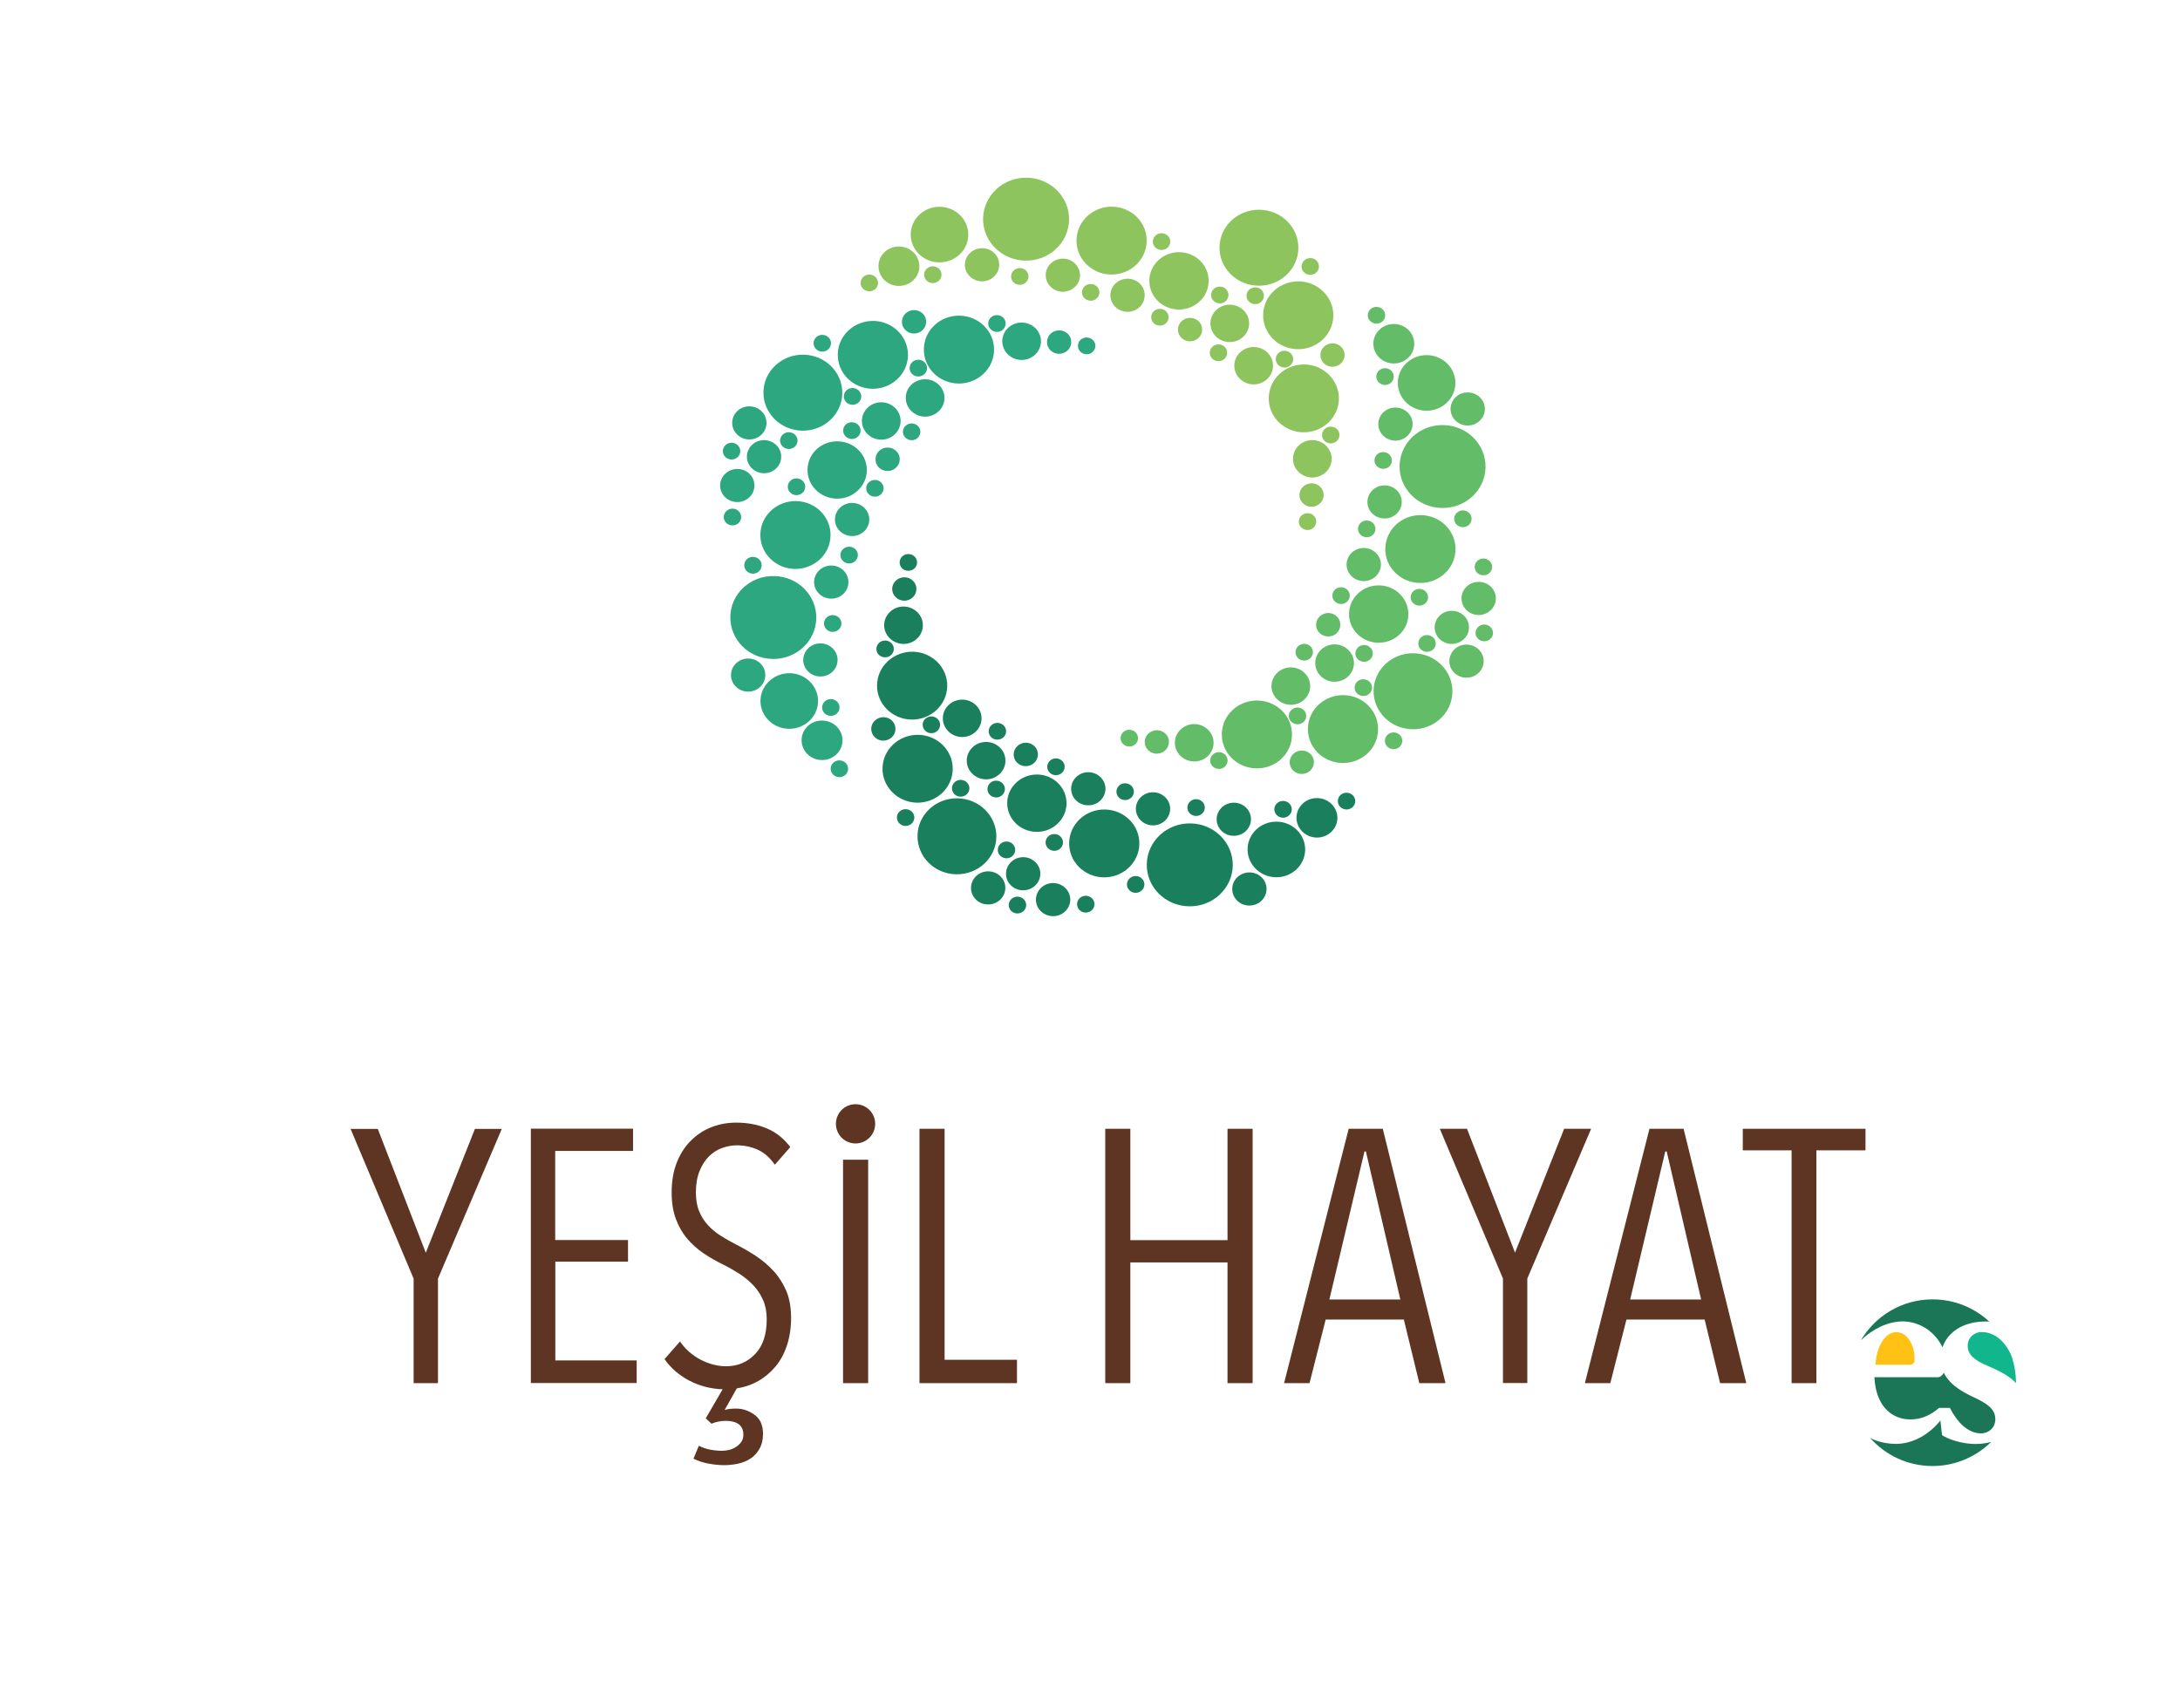 <svg xmlns="http://www.w3.org/2000/svg" xmlns:xlink="http://www.w3.org/1999/xlink" id="Layer_1" x="0px" y="0px" viewBox="0 0 198.8 155.74" style="enable-background:new 0 0 198.8 155.74;" xml:space="preserve"><style type="text/css">	.st0{stroke:#000000;stroke-miterlimit:10;}	.st1{fill:#BE1E2D;}	.st2{fill:#DB8F2A;}	.st3{fill:#D18B2C;}	.st4{fill:#F2DC70;}	.st5{fill:#F2C645;}	.st6{fill:#ECBB48;}	.st7{fill:#F0CF51;}	.st8{fill:#DDA339;}	.st9{fill:#EFC751;}	.st10{fill:#B7712B;}	.st11{fill:#F3CD56;}	.st12{fill:#9F5925;}	.st13{fill:#DE9B2F;}	.st14{fill:#E6B240;}	.st15{fill:#B6732B;}	.st16{fill:#F0CF60;}	.st17{fill:#EFD05E;}	.st18{fill:#DB952E;}	.st19{fill:#EECB56;}	.st20{fill:#DFA53B;}	.st21{fill:#C4812C;}	.st22{fill:#F0DC69;}	.st23{fill:#E3B047;}	.st24{fill:#A76128;}	.st25{fill:#F2E77B;}	.st26{fill:#F0D666;}	.st27{fill:#CA8B34;}	.st28{fill:#AC6A2A;}	.st29{fill:#E6A633;}	.st30{fill:#A66428;}	.st31{fill:#F5DF6F;}	.st32{fill:#E9BD4D;}	.st33{fill:#AB692B;}	.st34{fill:#EEC14A;}	.st35{fill:#BA7C31;}	.st36{fill:#E0A943;}	.st37{fill:#DDA74A;}	.st38{fill:#B97831;}	.st39{fill:#ECBC42;}	.st40{fill:#E7BC4B;}	.st41{fill:#D19335;}	.st42{fill:#BE8033;}	.st43{fill:#D39837;}	.st44{fill:#D69A38;}	.st45{fill:#EDC44C;}	.st46{fill:#DC9C32;}	.st47{fill:#E0A841;}	.st48{fill:#C98F3D;}	.st49{fill:#D2963A;}	.st50{fill:#F2D55C;}	.st51{fill:#E0AF50;}	.st52{fill:#DDA23B;}	.st53{fill:#F0D368;}	.st54{fill:#BD7B2E;}	.st55{fill:#EFCB5C;}	.st56{fill:#B9762E;}	.st57{fill:#D29938;}	.st58{fill:#DEA544;}	.st59{fill:#DFA140;}	.st60{fill:#E4B050;}	.st61{fill:#D59943;}	.st62{fill:#E2AE51;}	.st63{fill:#E8B656;}	.st64{fill:#955423;}	.st65{fill:#BE823A;}	.st66{fill:#C58A34;}	.st67{fill:#EBC89C;}	.st68{fill:#EEC852;}	.st69{fill:#DC9F46;}	.st70{fill:#EBB742;}	.st71{fill:#0E76BA;}	.st72{fill:#6D6F70;}	.st73{fill-rule:evenodd;clip-rule:evenodd;fill:#0E76BA;stroke:#FFFFFF;stroke-width:0.75;stroke-miterlimit:10;}	.st74{fill-rule:evenodd;clip-rule:evenodd;fill:#FFFFFF;}	.st75{fill-rule:evenodd;clip-rule:evenodd;fill:url(#SVGID_1_);stroke:#000000;stroke-width:0.25;stroke-miterlimit:10;}	.st76{fill-rule:evenodd;clip-rule:evenodd;fill:url(#SVGID_2_);stroke:#000000;stroke-width:0.25;stroke-miterlimit:10;}	.st77{fill-rule:evenodd;clip-rule:evenodd;fill:url(#SVGID_3_);stroke:#000000;stroke-width:0.25;stroke-miterlimit:10;}	.st78{fill-rule:evenodd;clip-rule:evenodd;fill:url(#SVGID_4_);stroke:#000000;stroke-width:0.25;stroke-miterlimit:10;}	.st79{fill-rule:evenodd;clip-rule:evenodd;fill:url(#SVGID_5_);stroke:#000000;stroke-width:0.25;stroke-miterlimit:10;}	.st80{fill-rule:evenodd;clip-rule:evenodd;fill:url(#SVGID_6_);stroke:#000000;stroke-width:0.25;stroke-miterlimit:10;}	.st81{fill-rule:evenodd;clip-rule:evenodd;fill:url(#SVGID_7_);stroke:#000000;stroke-width:0.25;stroke-miterlimit:10;}	.st82{fill-rule:evenodd;clip-rule:evenodd;fill:url(#SVGID_8_);stroke:#000000;stroke-width:0.25;stroke-miterlimit:10;}	.st83{fill-rule:evenodd;clip-rule:evenodd;fill:url(#SVGID_9_);stroke:#000000;stroke-width:0.25;stroke-miterlimit:10;}	.st84{fill-rule:evenodd;clip-rule:evenodd;fill:url(#SVGID_10_);stroke:#000000;stroke-width:0.25;stroke-miterlimit:10;}	.st85{fill-rule:evenodd;clip-rule:evenodd;fill:url(#SVGID_11_);stroke:#000000;stroke-width:0.25;stroke-miterlimit:10;}	.st86{fill-rule:evenodd;clip-rule:evenodd;fill:url(#SVGID_12_);stroke:#000000;stroke-width:0.25;stroke-miterlimit:10;}	.st87{fill-rule:evenodd;clip-rule:evenodd;fill:url(#SVGID_13_);stroke:#000000;stroke-width:0.25;stroke-miterlimit:10;}	.st88{fill-rule:evenodd;clip-rule:evenodd;fill:url(#SVGID_14_);stroke:#000000;stroke-width:0.25;stroke-miterlimit:10;}	.st89{fill-rule:evenodd;clip-rule:evenodd;fill:url(#SVGID_15_);stroke:#000000;stroke-width:0.25;stroke-miterlimit:10;}	.st90{fill-rule:evenodd;clip-rule:evenodd;fill:url(#SVGID_16_);stroke:#000000;stroke-width:0.25;stroke-miterlimit:10;}	.st91{fill-rule:evenodd;clip-rule:evenodd;fill:url(#SVGID_17_);stroke:#000000;stroke-width:0.25;stroke-miterlimit:10;}	.st92{fill-rule:evenodd;clip-rule:evenodd;fill:url(#SVGID_18_);stroke:#000000;stroke-width:0.25;stroke-miterlimit:10;}	.st93{fill-rule:evenodd;clip-rule:evenodd;fill:url(#SVGID_19_);stroke:#000000;stroke-width:0.25;stroke-miterlimit:10;}	.st94{fill-rule:evenodd;clip-rule:evenodd;fill:url(#SVGID_20_);stroke:#000000;stroke-width:0.25;stroke-miterlimit:10;}	.st95{fill-rule:evenodd;clip-rule:evenodd;fill:url(#SVGID_21_);stroke:#000000;stroke-width:0.25;stroke-miterlimit:10;}	.st96{fill-rule:evenodd;clip-rule:evenodd;fill:url(#SVGID_22_);stroke:#000000;stroke-width:0.25;stroke-miterlimit:10;}	.st97{fill-rule:evenodd;clip-rule:evenodd;fill:url(#SVGID_23_);stroke:#000000;stroke-width:0.25;stroke-miterlimit:10;}	.st98{fill-rule:evenodd;clip-rule:evenodd;fill:url(#SVGID_24_);stroke:#000000;stroke-width:0.25;stroke-miterlimit:10;}	.st99{fill-rule:evenodd;clip-rule:evenodd;fill:url(#SVGID_25_);stroke:#000000;stroke-width:0.25;stroke-miterlimit:10;}	.st100{fill-rule:evenodd;clip-rule:evenodd;fill:url(#SVGID_26_);stroke:#000000;stroke-width:0.25;stroke-miterlimit:10;}	.st101{fill-rule:evenodd;clip-rule:evenodd;fill:url(#SVGID_27_);stroke:#000000;stroke-width:0.25;stroke-miterlimit:10;}	.st102{fill-rule:evenodd;clip-rule:evenodd;fill:url(#SVGID_28_);stroke:#000000;stroke-width:0.25;stroke-miterlimit:10;}	.st103{fill-rule:evenodd;clip-rule:evenodd;fill:url(#SVGID_29_);stroke:#000000;stroke-width:0.25;stroke-miterlimit:10;}	.st104{fill-rule:evenodd;clip-rule:evenodd;fill:url(#SVGID_30_);stroke:#000000;stroke-width:0.25;stroke-miterlimit:10;}	.st105{fill-rule:evenodd;clip-rule:evenodd;fill:url(#SVGID_31_);stroke:#000000;stroke-width:0.25;stroke-miterlimit:10;}	.st106{fill-rule:evenodd;clip-rule:evenodd;fill:url(#SVGID_32_);stroke:#000000;stroke-width:0.25;stroke-miterlimit:10;}	.st107{fill-rule:evenodd;clip-rule:evenodd;fill:url(#SVGID_33_);stroke:#000000;stroke-width:0.25;stroke-miterlimit:10;}	.st108{fill-rule:evenodd;clip-rule:evenodd;fill:url(#SVGID_34_);stroke:#000000;stroke-width:0.25;stroke-miterlimit:10;}	.st109{fill-rule:evenodd;clip-rule:evenodd;fill:url(#SVGID_35_);stroke:#000000;stroke-width:0.25;stroke-miterlimit:10;}	.st110{fill-rule:evenodd;clip-rule:evenodd;fill:url(#SVGID_36_);stroke:#000000;stroke-width:0.25;stroke-miterlimit:10;}	.st111{fill-rule:evenodd;clip-rule:evenodd;fill:url(#SVGID_37_);stroke:#000000;stroke-width:0.25;stroke-miterlimit:10;}	.st112{fill-rule:evenodd;clip-rule:evenodd;fill:url(#SVGID_38_);stroke:#000000;stroke-width:0.25;stroke-miterlimit:10;}	.st113{fill-rule:evenodd;clip-rule:evenodd;fill:url(#SVGID_39_);stroke:#000000;stroke-width:0.25;stroke-miterlimit:10;}	.st114{fill-rule:evenodd;clip-rule:evenodd;fill:url(#SVGID_40_);stroke:#000000;stroke-width:0.25;stroke-miterlimit:10;}	.st115{fill-rule:evenodd;clip-rule:evenodd;fill:url(#SVGID_41_);stroke:#000000;stroke-width:0.25;stroke-miterlimit:10;}	.st116{fill-rule:evenodd;clip-rule:evenodd;fill:url(#SVGID_42_);stroke:#000000;stroke-width:0.25;stroke-miterlimit:10;}	.st117{fill:#2A9345;}	.st118{fill:#2D8D43;}	.st119{fill:#E21E26;}	.st120{fill:#D92327;}	.st121{fill:#FFFFFF;}	.st122{fill:#D15B45;}	.st123{fill:url(#SVGID_43_);}	.st124{fill:#1AA0D9;}	.st125{fill:#2D5EAB;}	.st126{fill:#61C9DD;}	.st127{fill:#EB8453;}	.st128{fill:#F28A58;}	.st129{fill:#F26122;}	.st130{fill:url(#SVGID_44_);}	.st131{fill:url(#SVGID_45_);}	.st132{fill:url(#SVGID_46_);}	.st133{fill:url(#SVGID_47_);}	.st134{fill:#5DC2AB;}	.st135{fill:url(#SVGID_48_);}	.st136{fill:url(#SVGID_49_);}	.st137{fill:url(#SVGID_50_);}	.st138{fill:url(#SVGID_51_);}	.st139{fill:url(#SVGID_52_);}	.st140{fill:url(#SVGID_53_);}	.st141{fill:url(#SVGID_54_);}	.st142{fill:url(#SVGID_55_);}	.st143{fill:url(#SVGID_56_);}	.st144{fill:#8EC45D;}	.st145{fill:#2DA780;}	.st146{fill:#1A7F5C;}	.st147{fill:#63BD68;}	.st148{fill:#5E3522;}	.st149{fill:#1B7657;}	.st150{fill:#FFC113;}	.st151{fill:#11B68D;}	.st152{fill:#8CBD45;}	.st153{fill:#595A5C;}	.st154{fill:#00A3C5;}	.st155{fill:#CC4928;}	.st156{fill:#C84627;}	.st157{fill:#C94627;}	.st158{fill:#00A8C8;}	.st159{fill:#C74627;}	.st160{fill:#C94727;}	.st161{fill:#06AACB;}	.st162{fill:#07A7C7;}	.st163{fill:#10436D;}	.st164{fill:#0D446E;}	.st165{fill:#21AECB;}	.st166{fill:#2594AF;}	.st167{fill:#58798F;}	.st168{fill:#CA4727;}	.st169{fill:#44528D;}	.st170{fill:#A12021;}	.st171{fill:#3371AF;}	.st172{clip-path:url(#SVGID_58_);}	.st173{fill:#F7922F;}	.st174{fill:#4A4948;}	.st175{clip-path:url(#SVGID_60_);fill:#4C4F50;}	.st176{clip-path:url(#SVGID_62_);fill:#6B6E6F;}	.st177{clip-path:url(#SVGID_64_);fill:#4C4F50;}	.st178{clip-path:url(#SVGID_66_);fill:#6B6E6F;}	.st179{clip-path:url(#SVGID_68_);fill:#4C4F50;}	.st180{clip-path:url(#SVGID_70_);fill:#6B6E6F;}	.st181{fill:#4C4F50;}	.st182{fill:#303134;}	.st183{fill:#F79421;}	.st184{fill:#4E4E4E;}	.st185{clip-path:url(#SVGID_72_);fill:#9D1F60;}	.st186{clip-path:url(#SVGID_74_);fill:#9D1F60;}	.st187{clip-path:url(#SVGID_76_);fill:#CADB2F;}	.st188{clip-path:url(#SVGID_78_);fill:#CADB2F;}	.st189{clip-path:url(#SVGID_80_);fill:#CADB2F;}	.st190{clip-path:url(#SVGID_80_);fill:#9D1F60;}	.st191{fill:#4780C2;}	.st192{fill:#4E9AD4;}	.st193{fill:#3580C3;}	.st194{fill:#292B2B;}	.st195{fill:#484A4A;}	.st196{fill:#606161;}	.st197{fill:#486790;}	.st198{fill:#23BEC8;}	.st199{fill:#FDBC5A;}	.st200{fill:#F5A2C6;}	.st201{fill:none;stroke:#486790;stroke-width:3;stroke-miterlimit:12;}	.st202{fill:#CF9177;}	.st203{fill:#555554;}	.st204{fill:none;stroke:#CF9177;}	.st205{fill:#113A39;}	.st206{fill:#A6976E;}	.st207{fill:#B74726;}	.st208{fill:url(#SVGID_81_);}	.st209{fill:url(#SVGID_82_);}	.st210{fill:#CE5D28;}	.st211{fill:url(#SVGID_83_);}	.st212{fill:#96C93D;}	.st213{fill:#579D44;}	.st214{clip-path:url(#SVGID_85_);}	.st215{fill:#1B3A1C;}	.st216{fill:#010101;}</style><g>	<path class="st144" d="M97.49,20.07c-0.05,2.09-1.84,3.75-4,3.7c-2.16-0.04-3.88-1.77-3.84-3.86c0.05-2.09,1.84-3.75,4-3.7  C95.82,16.25,97.54,17.98,97.49,20.07"></path>	<path class="st144" d="M118.4,22.67c-0.04,1.91-1.68,3.43-3.67,3.39c-1.98-0.04-3.56-1.63-3.52-3.54c0.04-1.91,1.68-3.43,3.67-3.39  C116.87,19.17,118.44,20.75,118.4,22.67"></path>	<path class="st144" d="M88.3,21.45c-0.03,1.4-1.23,2.51-2.68,2.48c-1.45-0.03-2.6-1.19-2.57-2.59c0.03-1.4,1.23-2.51,2.68-2.48  C87.18,18.89,88.33,20.05,88.3,21.45"></path>	<path class="st144" d="M83.84,24.32c-0.02,0.99-0.87,1.78-1.9,1.76c-1.03-0.02-1.85-0.84-1.83-1.84c0.02-0.99,0.87-1.78,1.9-1.76  C83.04,22.5,83.86,23.32,83.84,24.32"></path>	<path class="st144" d="M104.57,22.01c-0.04,1.71-1.5,3.06-3.27,3.03c-1.77-0.04-3.17-1.45-3.13-3.16c0.04-1.71,1.5-3.06,3.27-3.03  C103.21,18.89,104.61,20.3,104.57,22.01"></path>	<path class="st144" d="M121.59,28.82c-0.04,1.71-1.5,3.06-3.27,3.03c-1.77-0.04-3.17-1.45-3.13-3.16c0.04-1.71,1.5-3.06,3.27-3.03  C120.22,25.7,121.63,27.12,121.59,28.82"></path>	<path class="st144" d="M122.1,36.4c-0.04,1.71-1.5,3.06-3.27,3.03c-1.77-0.04-3.17-1.45-3.13-3.16c0.04-1.71,1.5-3.06,3.27-3.03  C120.73,33.28,122.13,34.69,122.1,36.4"></path>	<path class="st144" d="M110.22,25.67c-0.03,1.44-1.27,2.59-2.76,2.56c-1.49-0.03-2.68-1.22-2.65-2.67  c0.03-1.44,1.27-2.59,2.76-2.56C109.07,23.03,110.25,24.22,110.22,25.67"></path>	<path class="st144" d="M113.91,29.53c-0.02,0.94-0.83,1.69-1.8,1.67c-0.98-0.02-1.75-0.8-1.73-1.74c0.02-0.94,0.83-1.69,1.8-1.67  C113.16,27.81,113.93,28.59,113.91,29.53"></path>	<path class="st144" d="M121.44,41.88c-0.02,0.94-0.83,1.69-1.8,1.67c-0.97-0.02-1.75-0.8-1.73-1.74c0.02-0.94,0.83-1.69,1.8-1.67  C120.68,40.16,121.46,40.94,121.44,41.88"></path>	<path class="st144" d="M116.09,33.39c-0.02,0.94-0.83,1.69-1.8,1.67c-0.97-0.02-1.75-0.8-1.73-1.74c0.02-0.94,0.83-1.69,1.8-1.67  C115.34,31.67,116.11,32.45,116.09,33.39"></path>	<path class="st144" d="M109.63,30.08c-0.01,0.59-0.52,1.06-1.13,1.05c-0.61-0.01-1.1-0.5-1.08-1.09c0.01-0.59,0.52-1.06,1.13-1.05  C109.16,29,109.65,29.49,109.63,30.08"></path>	<path class="st144" d="M122.62,32.4c-0.01,0.59-0.52,1.06-1.13,1.05c-0.61-0.01-1.1-0.5-1.08-1.09c0.01-0.59,0.52-1.06,1.13-1.05  C122.15,31.33,122.63,31.81,122.62,32.4"></path>	<path class="st144" d="M120.71,45.17c-0.01,0.59-0.52,1.06-1.13,1.05c-0.61-0.01-1.1-0.5-1.08-1.09c0.01-0.59,0.52-1.06,1.13-1.05  C120.23,44.09,120.72,44.58,120.71,45.17"></path>	<path class="st144" d="M104.39,26.96c-0.02,0.83-0.73,1.5-1.6,1.48c-0.86-0.02-1.55-0.71-1.53-1.54c0.02-0.83,0.73-1.5,1.6-1.48  C103.73,25.44,104.41,26.13,104.39,26.96"></path>	<path class="st144" d="M98.49,25.13c-0.02,0.83-0.73,1.5-1.6,1.48c-0.86-0.02-1.55-0.71-1.53-1.54c0.02-0.83,0.73-1.5,1.6-1.48  C97.82,23.61,98.5,24.3,98.49,25.13"></path>	<path class="st144" d="M91.12,24.18c-0.02,0.83-0.73,1.5-1.6,1.48c-0.86-0.02-1.55-0.71-1.53-1.54c0.02-0.83,0.73-1.5,1.6-1.48  C90.46,22.65,91.14,23.34,91.12,24.18"></path>	<path class="st144" d="M100.26,26.68c-0.01,0.42-0.37,0.76-0.81,0.75c-0.44-0.01-0.79-0.36-0.78-0.78  c0.01-0.42,0.37-0.76,0.81-0.75C99.92,25.91,100.27,26.26,100.26,26.68"></path>	<path class="st144" d="M106.57,28.95c-0.01,0.42-0.37,0.76-0.81,0.75c-0.44-0.01-0.79-0.36-0.78-0.78  c0.01-0.42,0.37-0.76,0.81-0.75C106.23,28.17,106.58,28.52,106.57,28.95"></path>	<path class="st144" d="M85.86,25.07c-0.01,0.42-0.37,0.76-0.81,0.75c-0.44-0.01-0.79-0.36-0.78-0.78c0.01-0.42,0.37-0.76,0.81-0.75  C85.53,24.3,85.87,24.65,85.86,25.07"></path>	<path class="st144" d="M93.79,25.23c-0.01,0.42-0.37,0.76-0.81,0.75c-0.44-0.01-0.79-0.36-0.78-0.78c0.01-0.42,0.37-0.76,0.81-0.75  C93.46,24.46,93.8,24.81,93.79,25.23"></path>	<path class="st144" d="M80.07,25.82c-0.01,0.42-0.37,0.76-0.81,0.75c-0.44-0.01-0.79-0.36-0.78-0.78c0.01-0.42,0.37-0.76,0.81-0.75  C79.73,25.05,80.08,25.4,80.07,25.82"></path>	<path class="st144" d="M106.72,22.05c-0.01,0.42-0.37,0.76-0.81,0.75c-0.44-0.01-0.79-0.36-0.78-0.78  c0.01-0.42,0.37-0.76,0.81-0.75C106.38,21.28,106.73,21.63,106.72,22.05"></path>	<path class="st144" d="M112.03,26.92c-0.01,0.42-0.37,0.76-0.81,0.75c-0.44-0.01-0.79-0.36-0.78-0.78  c0.01-0.42,0.37-0.76,0.81-0.75C111.69,26.15,112.04,26.5,112.03,26.92"></path>	<path class="st144" d="M111.91,32.19c-0.01,0.42-0.37,0.76-0.81,0.75c-0.44-0.01-0.79-0.36-0.78-0.78  c0.01-0.42,0.37-0.76,0.81-0.75C111.57,31.41,111.92,31.76,111.91,32.19"></path>	<path class="st144" d="M122.15,39.69c-0.01,0.42-0.37,0.76-0.81,0.75c-0.44-0.01-0.79-0.36-0.78-0.78  c0.01-0.42,0.37-0.76,0.81-0.75C121.81,38.92,122.16,39.27,122.15,39.69"></path>	<path class="st144" d="M117.93,32.77c-0.01,0.42-0.37,0.76-0.81,0.75c-0.44-0.01-0.79-0.36-0.78-0.78  c0.01-0.42,0.37-0.76,0.81-0.75C117.59,32,117.94,32.35,117.93,32.77"></path>	<path class="st144" d="M120.28,24.32c-0.01,0.42-0.37,0.76-0.81,0.75c-0.44-0.01-0.79-0.36-0.78-0.78  c0.01-0.42,0.37-0.76,0.81-0.75C119.94,23.54,120.29,23.9,120.28,24.32"></path>	<path class="st144" d="M115.26,26.99c-0.01,0.42-0.37,0.76-0.81,0.75c-0.44-0.01-0.79-0.36-0.78-0.78  c0.01-0.42,0.37-0.76,0.81-0.75C114.92,26.21,115.27,26.56,115.26,26.99"></path>	<path class="st144" d="M120.03,47.59c-0.01,0.42-0.37,0.76-0.81,0.75c-0.44-0.01-0.79-0.36-0.78-0.78  c0.01-0.42,0.37-0.76,0.81-0.75C119.69,46.81,120.04,47.16,120.03,47.59"></path>	<path class="st145" d="M70.6,52.54c2.17,0.04,3.88,1.77,3.84,3.86c-0.05,2.09-1.84,3.75-4,3.7c-2.17-0.04-3.88-1.77-3.84-3.86  C66.64,54.15,68.43,52.49,70.6,52.54"></path>	<path class="st145" d="M73.29,32.35c1.98,0.04,3.56,1.62,3.52,3.54c-0.04,1.91-1.68,3.43-3.67,3.39c-1.98-0.04-3.56-1.63-3.52-3.54  C69.66,33.83,71.3,32.31,73.29,32.35"></path>	<path class="st145" d="M72.03,61.4c1.45,0.03,2.6,1.19,2.57,2.59c-0.03,1.4-1.23,2.51-2.68,2.48c-1.45-0.03-2.6-1.19-2.57-2.59  C69.38,62.49,70.58,61.38,72.03,61.4"></path>	<path class="st145" d="M75,65.72c1.03,0.02,1.85,0.84,1.83,1.84c-0.02,0.99-0.87,1.78-1.9,1.76c-1.03-0.02-1.85-0.84-1.83-1.84  C73.12,66.48,73.97,65.69,75,65.72"></path>	<path class="st145" d="M72.61,45.7c1.77,0.04,3.17,1.45,3.13,3.16c-0.04,1.71-1.5,3.06-3.27,3.03c-1.77-0.04-3.17-1.45-3.13-3.16  C69.37,47.02,70.84,45.67,72.61,45.7"></path>	<path class="st145" d="M79.67,29.27c1.77,0.04,3.17,1.45,3.13,3.16c-0.04,1.71-1.5,3.06-3.27,3.03c-1.77-0.04-3.17-1.45-3.13-3.16  C76.43,30.59,77.9,29.24,79.67,29.27"></path>	<path class="st145" d="M87.52,28.79c1.77,0.04,3.17,1.45,3.13,3.16c-0.04,1.71-1.5,3.06-3.27,3.03c-1.77-0.04-3.17-1.45-3.13-3.16  C84.28,30.11,85.75,28.75,87.52,28.79"></path>	<path class="st145" d="M76.4,40.25c1.49,0.03,2.68,1.22,2.65,2.67c-0.03,1.44-1.27,2.59-2.76,2.56c-1.49-0.03-2.68-1.22-2.65-2.67  C73.67,41.36,74.9,40.22,76.4,40.25"></path>	<path class="st145" d="M80.4,36.69c0.97,0.02,1.75,0.8,1.73,1.74c-0.02,0.94-0.83,1.69-1.8,1.67c-0.97-0.02-1.75-0.8-1.73-1.74  C78.62,37.42,79.43,36.67,80.4,36.69"></path>	<path class="st145" d="M93.2,29.42c0.97,0.02,1.75,0.8,1.73,1.74c-0.02,0.94-0.83,1.69-1.8,1.67c-0.97-0.02-1.75-0.8-1.73-1.74  C91.42,30.15,92.22,29.4,93.2,29.42"></path>	<path class="st145" d="M84.4,34.59c0.97,0.02,1.75,0.8,1.73,1.74c-0.02,0.94-0.83,1.69-1.8,1.67c-0.97-0.02-1.75-0.8-1.73-1.74  C82.61,35.31,83.42,34.57,84.4,34.59"></path>	<path class="st145" d="M80.97,40.82c0.61,0.01,1.1,0.5,1.08,1.09c-0.01,0.59-0.52,1.06-1.13,1.05c-0.61-0.01-1.1-0.5-1.08-1.09  C79.85,41.27,80.36,40.8,80.97,40.82"></path>	<path class="st145" d="M83.38,28.28c0.61,0.01,1.1,0.5,1.08,1.09c-0.01,0.59-0.52,1.06-1.13,1.05c-0.61-0.01-1.1-0.5-1.08-1.09  C82.26,28.74,82.77,28.27,83.38,28.28"></path>	<path class="st145" d="M96.61,30.13c0.61,0.01,1.1,0.5,1.08,1.09c-0.01,0.59-0.52,1.06-1.13,1.05c-0.61-0.01-1.1-0.5-1.08-1.09  C95.49,30.58,95.99,30.12,96.61,30.13"></path>	<path class="st145" d="M77.74,45.87c0.87,0.02,1.55,0.71,1.53,1.54c-0.02,0.84-0.73,1.5-1.6,1.48c-0.86-0.02-1.55-0.71-1.53-1.54  C76.16,46.52,76.87,45.85,77.74,45.87"></path>	<path class="st145" d="M68.37,37.06c0.87,0.02,1.55,0.71,1.53,1.54c-0.02,0.84-0.73,1.5-1.6,1.48c-0.86-0.02-1.55-0.71-1.53-1.54  C66.79,37.7,67.5,37.04,68.37,37.06"></path>	<path class="st145" d="M69.71,40.14c0.86,0.02,1.55,0.71,1.53,1.54c-0.02,0.84-0.73,1.5-1.6,1.48c-0.86-0.02-1.55-0.71-1.53-1.54  C68.13,40.79,68.84,40.12,69.71,40.14"></path>	<path class="st145" d="M67.27,42.77c0.87,0.02,1.55,0.71,1.53,1.54c-0.02,0.84-0.73,1.5-1.6,1.48c-0.86-0.02-1.55-0.71-1.53-1.54  C65.69,43.42,66.4,42.76,67.27,42.77"></path>	<path class="st145" d="M75.84,51.58c0.87,0.02,1.55,0.71,1.53,1.54c-0.02,0.84-0.73,1.5-1.6,1.48c-0.86-0.02-1.55-0.71-1.53-1.54  C74.26,52.22,74.98,51.56,75.84,51.58"></path>	<path class="st145" d="M74.85,58.68c0.86,0.02,1.55,0.71,1.53,1.54c-0.02,0.84-0.73,1.5-1.6,1.48c-0.86-0.02-1.55-0.71-1.53-1.54  C73.27,59.33,73.99,58.66,74.85,58.68"></path>	<path class="st145" d="M68.26,60.06c0.87,0.02,1.55,0.71,1.53,1.54c-0.02,0.84-0.73,1.5-1.6,1.48c-0.86-0.02-1.55-0.71-1.53-1.54  C66.68,60.71,67.4,60.04,68.26,60.06"></path>	<path class="st145" d="M77.45,49.86c0.44,0.01,0.79,0.36,0.78,0.78c-0.01,0.42-0.37,0.76-0.81,0.75c-0.44-0.01-0.79-0.36-0.78-0.78  C76.64,50.19,77.01,49.86,77.45,49.86"></path>	<path class="st145" d="M79.8,43.77c0.44,0.01,0.79,0.36,0.78,0.78c-0.01,0.42-0.37,0.76-0.81,0.75c-0.44-0.01-0.79-0.36-0.78-0.78  C78.99,44.1,79.36,43.77,79.8,43.77"></path>	<path class="st145" d="M75.78,63.76c0.44,0.01,0.79,0.36,0.78,0.78c-0.01,0.42-0.37,0.76-0.81,0.75c-0.44-0.01-0.79-0.36-0.78-0.78  C74.98,64.09,75.34,63.75,75.78,63.76"></path>	<path class="st145" d="M75.95,56.1c0.44,0.01,0.79,0.36,0.78,0.78c-0.01,0.42-0.37,0.76-0.81,0.75c-0.44-0.01-0.79-0.36-0.78-0.78  C75.15,56.43,75.51,56.1,75.95,56.1"></path>	<path class="st145" d="M76.56,69.35c0.44,0.01,0.79,0.36,0.78,0.78c-0.01,0.42-0.37,0.76-0.81,0.75c-0.44-0.01-0.79-0.36-0.78-0.78  C75.75,69.68,76.12,69.34,76.56,69.35"></path>	<path class="st145" d="M68.68,50.79c0.44,0.01,0.79,0.36,0.78,0.78c-0.01,0.42-0.37,0.76-0.81,0.75c-0.44-0.01-0.79-0.36-0.78-0.78  C67.88,51.11,68.24,50.78,68.68,50.79"></path>	<path class="st145" d="M72.65,43.63c0.44,0.01,0.79,0.36,0.78,0.78c-0.01,0.42-0.37,0.76-0.81,0.75c-0.44-0.01-0.79-0.36-0.78-0.78  C71.85,43.96,72.21,43.62,72.65,43.63"></path>	<path class="st145" d="M77.7,38.51c0.44,0.01,0.79,0.36,0.78,0.78c-0.01,0.42-0.37,0.76-0.81,0.75c-0.44-0.01-0.79-0.36-0.78-0.78  C76.89,38.83,77.26,38.5,77.7,38.51"></path>	<path class="st145" d="M83.15,38.62c0.44,0.01,0.79,0.36,0.78,0.78c-0.01,0.42-0.37,0.76-0.81,0.75c-0.44-0.01-0.79-0.36-0.78-0.78  C82.35,38.94,82.71,38.61,83.15,38.62"></path>	<path class="st145" d="M90.93,28.74c0.44,0.01,0.79,0.36,0.78,0.78c-0.01,0.42-0.37,0.76-0.81,0.75c-0.44-0.01-0.79-0.36-0.78-0.78  C90.13,29.06,90.49,28.73,90.93,28.74"></path>	<path class="st145" d="M83.76,32.81c0.44,0.01,0.79,0.36,0.78,0.78c-0.01,0.42-0.37,0.76-0.81,0.75c-0.44-0.01-0.79-0.36-0.78-0.78  C82.96,33.14,83.32,32.8,83.76,32.81"></path>	<path class="st145" d="M75,30.54c0.44,0.01,0.79,0.36,0.78,0.78c-0.01,0.42-0.37,0.76-0.81,0.75c-0.44-0.01-0.79-0.36-0.78-0.78  C74.2,30.87,74.56,30.53,75,30.54"></path>	<path class="st145" d="M66.73,40.38c0.44,0.01,0.79,0.36,0.78,0.78c-0.01,0.42-0.37,0.76-0.81,0.75c-0.44-0.01-0.79-0.36-0.78-0.78  C65.93,40.71,66.29,40.37,66.73,40.38"></path>	<path class="st145" d="M77.76,35.39c0.44,0.01,0.79,0.36,0.78,0.78c-0.01,0.42-0.37,0.76-0.81,0.75c-0.44-0.01-0.79-0.36-0.78-0.78  C76.96,35.71,77.32,35.38,77.76,35.39"></path>	<path class="st145" d="M71.95,39.42c0.44,0.01,0.79,0.36,0.78,0.78c-0.01,0.42-0.37,0.76-0.81,0.75c-0.44-0.01-0.79-0.36-0.78-0.78  C71.15,39.75,71.51,39.41,71.95,39.42"></path>	<path class="st145" d="M66.81,46.39c0.44,0.01,0.79,0.36,0.78,0.78c-0.01,0.42-0.37,0.76-0.81,0.75c-0.44-0.01-0.79-0.36-0.78-0.78  C66.01,46.72,66.37,46.39,66.81,46.39"></path>	<path class="st145" d="M99.11,30.78c0.44,0.01,0.79,0.36,0.78,0.78c-0.01,0.42-0.37,0.76-0.81,0.75c-0.44-0.01-0.79-0.36-0.78-0.78  C98.3,31.11,98.67,30.77,99.11,30.78"></path>	<path class="st146" d="M104.58,78.8c0.05-2.09,1.84-3.75,4-3.7c2.16,0.04,3.88,1.77,3.84,3.86c-0.05,2.09-1.84,3.75-4,3.7  C106.25,82.62,104.53,80.89,104.58,78.8"></path>	<path class="st146" d="M83.67,76.2c0.04-1.91,1.68-3.43,3.67-3.39c1.98,0.04,3.56,1.63,3.52,3.54c-0.04,1.91-1.68,3.43-3.67,3.39  C85.2,79.7,83.63,78.12,83.67,76.2"></path>	<path class="st146" d="M113.77,77.42c0.03-1.4,1.23-2.51,2.68-2.48c1.45,0.03,2.6,1.19,2.57,2.59s-1.23,2.51-2.68,2.48  C114.89,79.98,113.74,78.82,113.77,77.42"></path>	<path class="st146" d="M118.23,74.55c0.02-0.99,0.87-1.78,1.9-1.76c1.03,0.02,1.85,0.84,1.83,1.84c-0.02,0.99-0.87,1.78-1.9,1.76  C119.03,76.37,118.21,75.54,118.23,74.55"></path>	<path class="st146" d="M97.5,76.86c0.04-1.71,1.5-3.06,3.27-3.03c1.77,0.04,3.17,1.45,3.13,3.16c-0.04,1.71-1.5,3.06-3.27,3.03  C98.86,79.98,97.46,78.57,97.5,76.86"></path>	<path class="st146" d="M80.48,70.05c0.04-1.71,1.5-3.06,3.27-3.03c1.77,0.04,3.17,1.45,3.13,3.16c-0.04,1.71-1.5,3.06-3.27,3.03  C81.85,73.17,80.44,71.75,80.48,70.05"></path>	<path class="st146" d="M79.98,62.47c0.04-1.71,1.5-3.06,3.27-3.03c1.77,0.04,3.17,1.45,3.13,3.16c-0.04,1.71-1.5,3.06-3.27,3.03  C81.34,65.59,79.94,64.18,79.98,62.47"></path>	<path class="st146" d="M91.85,73.2c0.03-1.44,1.27-2.59,2.76-2.56c1.49,0.03,2.68,1.22,2.65,2.67c-0.03,1.44-1.27,2.59-2.76,2.56  C93,75.84,91.82,74.64,91.85,73.2"></path>	<path class="st146" d="M88.16,69.34c0.02-0.94,0.83-1.69,1.8-1.67c0.97,0.02,1.75,0.8,1.73,1.74c-0.02,0.94-0.83,1.69-1.8,1.67  C88.92,71.06,88.14,70.28,88.16,69.34"></path>	<path class="st146" d="M80.63,56.99c0.02-0.94,0.83-1.69,1.8-1.67c0.97,0.02,1.75,0.8,1.73,1.74c-0.02,0.94-0.83,1.69-1.8,1.67  C81.39,58.7,80.61,57.93,80.63,56.99"></path>	<path class="st146" d="M85.98,65.48c0.02-0.94,0.83-1.69,1.8-1.67c0.97,0.02,1.75,0.8,1.73,1.74c-0.02,0.94-0.83,1.69-1.8,1.67  C86.74,67.2,85.96,66.42,85.98,65.48"></path>	<path class="st146" d="M92.44,68.79c0.01-0.59,0.52-1.06,1.13-1.05c0.61,0.01,1.1,0.5,1.08,1.09c-0.01,0.59-0.52,1.06-1.13,1.05  C92.91,69.87,92.42,69.38,92.44,68.79"></path>	<path class="st146" d="M79.45,66.46c0.01-0.59,0.52-1.06,1.13-1.05c0.61,0.01,1.1,0.5,1.08,1.09c-0.01,0.59-0.52,1.06-1.13,1.05  C79.92,67.54,79.44,67.05,79.45,66.46"></path>	<path class="st146" d="M81.36,53.7c0.01-0.59,0.52-1.06,1.13-1.05c0.61,0.01,1.1,0.5,1.08,1.09c-0.01,0.59-0.52,1.06-1.13,1.05  C81.84,54.77,81.35,54.29,81.36,53.7"></path>	<path class="st146" d="M97.68,71.91c0.02-0.83,0.73-1.5,1.6-1.48c0.86,0.02,1.55,0.71,1.53,1.54c-0.02,0.83-0.73,1.5-1.6,1.48  C98.34,73.43,97.66,72.74,97.68,71.91"></path>	<path class="st146" d="M88.55,80.95c0.02-0.83,0.73-1.5,1.6-1.48c0.86,0.02,1.55,0.71,1.53,1.54c-0.02,0.83-0.73,1.5-1.6,1.48  C89.21,82.48,88.53,81.79,88.55,80.95"></path>	<path class="st146" d="M91.74,79.66c0.02-0.83,0.73-1.5,1.6-1.48c0.86,0.02,1.55,0.71,1.53,1.54c-0.02,0.83-0.73,1.5-1.6,1.48  C92.41,81.19,91.72,80.49,91.74,79.66"></path>	<path class="st146" d="M94.47,82.02c0.02-0.83,0.73-1.5,1.6-1.48c0.86,0.02,1.55,0.71,1.53,1.54c-0.02,0.83-0.73,1.5-1.6,1.48  C95.14,83.54,94.45,82.85,94.47,82.02"></path>	<path class="st146" d="M103.58,73.74c0.02-0.83,0.73-1.5,1.6-1.48c0.86,0.02,1.55,0.71,1.53,1.54c-0.02,0.83-0.73,1.5-1.6,1.48  C104.25,75.26,103.57,74.57,103.58,73.74"></path>	<path class="st146" d="M110.95,74.69c0.02-0.83,0.73-1.5,1.6-1.48c0.87,0.02,1.55,0.71,1.53,1.54c-0.02,0.83-0.73,1.5-1.6,1.48  C111.62,76.22,110.93,75.53,110.95,74.69"></path>	<path class="st146" d="M112.37,81.05c0.02-0.83,0.73-1.5,1.6-1.48c0.87,0.02,1.55,0.71,1.53,1.54c-0.02,0.83-0.73,1.5-1.6,1.48  C113.04,82.58,112.36,81.89,112.37,81.05"></path>	<path class="st146" d="M101.81,72.19c0.01-0.42,0.37-0.76,0.81-0.75c0.44,0.01,0.79,0.36,0.78,0.78c-0.01,0.42-0.37,0.76-0.81,0.75  C102.15,72.96,101.8,72.61,101.81,72.19"></path>	<path class="st146" d="M95.5,69.92c0.01-0.42,0.37-0.76,0.81-0.75c0.44,0.01,0.79,0.36,0.78,0.78c-0.01,0.42-0.37,0.76-0.81,0.75  C95.84,70.7,95.49,70.34,95.5,69.92"></path>	<path class="st146" d="M116.21,73.8c0.01-0.42,0.37-0.76,0.81-0.75c0.44,0.01,0.79,0.36,0.78,0.78c-0.01,0.42-0.37,0.76-0.81,0.75  C116.55,74.57,116.2,74.22,116.21,73.8"></path>	<path class="st146" d="M108.28,73.64c0.01-0.42,0.37-0.76,0.81-0.75c0.44,0.01,0.79,0.36,0.78,0.78c-0.01,0.42-0.37,0.76-0.81,0.75  C108.62,74.41,108.27,74.06,108.28,73.64"></path>	<path class="st146" d="M122,73.05c0.01-0.42,0.37-0.76,0.81-0.75c0.44,0.01,0.79,0.36,0.78,0.78c-0.01,0.42-0.37,0.76-0.81,0.75  C122.34,73.82,121.99,73.47,122,73.05"></path>	<path class="st146" d="M102.77,80.65c0.01-0.42,0.37-0.76,0.81-0.75c0.44,0.01,0.79,0.36,0.78,0.78c-0.01,0.42-0.37,0.76-0.81,0.75  C103.11,81.43,102.76,81.07,102.77,80.65"></path>	<path class="st146" d="M95.35,76.82c0.01-0.42,0.37-0.76,0.81-0.75c0.44,0.01,0.79,0.36,0.78,0.78c-0.01,0.42-0.37,0.76-0.81,0.75  C95.69,77.59,95.34,77.24,95.35,76.82"></path>	<path class="st146" d="M90.05,71.95c0.01-0.42,0.37-0.76,0.81-0.75c0.44,0.01,0.79,0.36,0.78,0.78c-0.01,0.42-0.37,0.76-0.81,0.75  C90.38,72.72,90.04,72.37,90.05,71.95"></path>	<path class="st146" d="M90.16,66.68c0.01-0.42,0.37-0.76,0.81-0.75c0.44,0.01,0.79,0.36,0.78,0.78c-0.01,0.42-0.37,0.76-0.81,0.75  C90.5,67.46,90.15,67.11,90.16,66.68"></path>	<path class="st146" d="M79.92,59.17c0.01-0.42,0.37-0.76,0.81-0.75c0.44,0.01,0.79,0.36,0.78,0.78c-0.01,0.42-0.37,0.76-0.81,0.75  C80.26,59.95,79.91,59.6,79.92,59.17"></path>	<path class="st146" d="M84.14,66.09c0.01-0.42,0.37-0.76,0.81-0.75c0.44,0.01,0.79,0.36,0.78,0.78c-0.01,0.42-0.37,0.76-0.81,0.75  C84.48,66.87,84.14,66.52,84.14,66.09"></path>	<path class="st146" d="M81.79,74.55c0.01-0.42,0.37-0.76,0.81-0.75c0.44,0.01,0.79,0.36,0.78,0.78c-0.01,0.42-0.37,0.76-0.81,0.75  C82.13,75.32,81.78,74.97,81.79,74.55"></path>	<path class="st146" d="M91.99,82.53c0.01-0.42,0.37-0.76,0.81-0.75c0.44,0.01,0.79,0.36,0.78,0.78c-0.01,0.42-0.37,0.76-0.81,0.75  C92.33,83.31,91.98,82.96,91.99,82.53"></path>	<path class="st146" d="M86.81,71.88c0.01-0.42,0.37-0.76,0.81-0.75c0.44,0.01,0.79,0.36,0.78,0.78c-0.01,0.42-0.37,0.76-0.81,0.75  C87.15,72.66,86.8,72.31,86.81,71.88"></path>	<path class="st146" d="M90.99,77.5c0.01-0.42,0.37-0.76,0.81-0.75c0.44,0.01,0.79,0.36,0.78,0.78c-0.01,0.42-0.37,0.76-0.81,0.75  C91.33,78.27,90.98,77.92,90.99,77.5"></path>	<path class="st146" d="M98.22,82.45c0.01-0.42,0.37-0.76,0.81-0.75c0.44,0.01,0.79,0.36,0.78,0.78c-0.01,0.42-0.37,0.76-0.81,0.75  C98.56,83.23,98.21,82.88,98.22,82.45"></path>	<path class="st146" d="M82.04,51.28c0.01-0.42,0.37-0.76,0.81-0.75c0.44,0.01,0.79,0.36,0.78,0.78c-0.01,0.42-0.37,0.76-0.81,0.75  C82.38,52.06,82.03,51.71,82.04,51.28"></path>	<path class="st147" d="M131.47,46.33c-2.17-0.04-3.88-1.77-3.84-3.86c0.05-2.09,1.84-3.75,4-3.7c2.17,0.04,3.88,1.77,3.84,3.86  C135.43,44.72,133.64,46.38,131.47,46.33"></path>	<path class="st147" d="M128.78,66.51c-1.98-0.04-3.56-1.62-3.52-3.54c0.04-1.91,1.68-3.43,3.67-3.39c1.98,0.04,3.56,1.63,3.52,3.54  C132.41,65.04,130.77,66.56,128.78,66.51"></path>	<path class="st147" d="M130.04,37.46c-1.45-0.03-2.6-1.19-2.57-2.59c0.03-1.4,1.23-2.51,2.68-2.48c1.45,0.03,2.6,1.19,2.57,2.59  C132.69,36.38,131.49,37.49,130.04,37.46"></path>	<path class="st147" d="M127.07,33.15c-1.03-0.02-1.85-0.84-1.83-1.84c0.02-0.99,0.87-1.78,1.9-1.76c1.03,0.02,1.85,0.84,1.83,1.84  C128.95,32.39,128.1,33.17,127.07,33.15"></path>	<path class="st147" d="M129.46,53.17c-1.77-0.04-3.17-1.45-3.13-3.16c0.04-1.71,1.5-3.06,3.27-3.03c1.77,0.04,3.17,1.45,3.13,3.16  C132.7,51.85,131.23,53.2,129.46,53.17"></path>	<path class="st147" d="M122.4,69.59c-1.77-0.04-3.17-1.45-3.13-3.16c0.04-1.71,1.5-3.06,3.27-3.03c1.77,0.04,3.17,1.45,3.13,3.16  C125.64,68.28,124.17,69.63,122.4,69.59"></path>	<path class="st147" d="M114.55,70.08c-1.77-0.04-3.17-1.45-3.13-3.16c0.04-1.71,1.5-3.06,3.27-3.03c1.77,0.04,3.17,1.45,3.13,3.16  C117.79,68.76,116.32,70.12,114.55,70.08"></path>	<path class="st147" d="M125.67,58.62c-1.49-0.03-2.68-1.22-2.65-2.67c0.03-1.44,1.27-2.59,2.76-2.56c1.49,0.03,2.68,1.22,2.65,2.67  C128.41,57.51,127.17,58.65,125.67,58.62"></path>	<path class="st147" d="M121.67,62.18c-0.97-0.02-1.75-0.8-1.73-1.74c0.02-0.94,0.83-1.69,1.8-1.67c0.97,0.02,1.75,0.8,1.73,1.74  C123.45,61.45,122.65,62.2,121.67,62.18"></path>	<path class="st147" d="M108.87,69.45c-0.97-0.02-1.75-0.8-1.73-1.74c0.02-0.94,0.83-1.69,1.8-1.67c0.97,0.02,1.75,0.8,1.73,1.74  C110.65,68.72,109.85,69.47,108.87,69.45"></path>	<path class="st147" d="M117.68,64.28c-0.97-0.02-1.75-0.8-1.73-1.74c0.02-0.94,0.83-1.69,1.8-1.67c0.97,0.02,1.75,0.8,1.73,1.74  C119.46,63.56,118.65,64.3,117.68,64.28"></path>	<path class="st147" d="M121.1,58.05c-0.61-0.01-1.1-0.5-1.08-1.09c0.01-0.59,0.52-1.06,1.13-1.05c0.61,0.01,1.1,0.5,1.08,1.09  C122.22,57.6,121.71,58.07,121.1,58.05"></path>	<path class="st147" d="M118.69,70.59c-0.61-0.01-1.1-0.5-1.08-1.09c0.01-0.59,0.52-1.06,1.13-1.05c0.61,0.01,1.1,0.5,1.08,1.09  C119.81,70.13,119.3,70.6,118.69,70.59"></path>	<path class="st147" d="M105.47,68.74c-0.61-0.01-1.1-0.5-1.08-1.09c0.01-0.59,0.52-1.06,1.13-1.05c0.61,0.01,1.1,0.5,1.08,1.09  C106.58,68.29,106.08,68.75,105.47,68.74"></path>	<path class="st147" d="M124.33,53c-0.87-0.02-1.55-0.71-1.53-1.54c0.02-0.84,0.73-1.5,1.6-1.48c0.86,0.02,1.55,0.71,1.53,1.54  C125.91,52.35,125.2,53.01,124.33,53"></path>	<path class="st147" d="M133.7,61.81c-0.87-0.02-1.55-0.71-1.53-1.54c0.02-0.84,0.73-1.5,1.6-1.48c0.86,0.02,1.55,0.71,1.53,1.54  C135.28,61.16,134.57,61.83,133.7,61.81"></path>	<path class="st147" d="M132.36,58.73c-0.87-0.02-1.55-0.71-1.53-1.54c0.02-0.84,0.73-1.5,1.6-1.48c0.86,0.02,1.55,0.71,1.53,1.54  C133.95,58.08,133.23,58.74,132.36,58.73"></path>	<path class="st147" d="M134.81,56.09c-0.87-0.02-1.55-0.71-1.53-1.54c0.02-0.84,0.73-1.5,1.6-1.48c0.87,0.02,1.55,0.71,1.53,1.54  C136.39,55.45,135.67,56.11,134.81,56.09"></path>	<path class="st147" d="M126.23,47.29c-0.87-0.02-1.55-0.71-1.53-1.54c0.02-0.84,0.73-1.5,1.6-1.48c0.86,0.02,1.55,0.71,1.53,1.54  C127.81,46.65,127.09,47.31,126.23,47.29"></path>	<path class="st147" d="M127.22,40.19c-0.86-0.02-1.55-0.71-1.53-1.54c0.02-0.84,0.73-1.5,1.6-1.48c0.87,0.02,1.55,0.71,1.53,1.54  C128.8,39.54,128.08,40.2,127.22,40.19"></path>	<path class="st147" d="M133.81,38.81c-0.87-0.02-1.55-0.71-1.53-1.54c0.02-0.84,0.73-1.5,1.6-1.48c0.86,0.02,1.55,0.71,1.53,1.54  C135.39,38.16,134.67,38.83,133.81,38.81"></path>	<path class="st147" d="M124.62,49c-0.44-0.01-0.79-0.36-0.78-0.78c0.01-0.42,0.37-0.76,0.81-0.75c0.44,0.01,0.79,0.36,0.78,0.78  C125.43,48.68,125.06,49.01,124.62,49"></path>	<path class="st147" d="M122.28,55.09c-0.44-0.01-0.79-0.36-0.78-0.78c0.01-0.42,0.37-0.76,0.81-0.75c0.44,0.01,0.79,0.36,0.78,0.78  C123.08,54.77,122.71,55.1,122.28,55.09"></path>	<path class="st147" d="M126.29,35.11c-0.44-0.01-0.79-0.36-0.78-0.78c0.01-0.42,0.37-0.76,0.81-0.75c0.44,0.01,0.79,0.36,0.78,0.78  C127.09,34.78,126.73,35.12,126.29,35.11"></path>	<path class="st147" d="M126.12,42.76c-0.44-0.01-0.79-0.36-0.78-0.78c0.01-0.42,0.37-0.76,0.81-0.75c0.44,0.01,0.79,0.36,0.78,0.78  C126.93,42.44,126.56,42.77,126.12,42.76"></path>	<path class="st147" d="M125.51,29.52c-0.44-0.01-0.79-0.36-0.78-0.78c0.01-0.42,0.37-0.76,0.81-0.75c0.44,0.01,0.79,0.36,0.78,0.78  C126.32,29.19,125.95,29.53,125.51,29.52"></path>	<path class="st147" d="M133.39,48.08c-0.44-0.01-0.79-0.36-0.78-0.78c0.01-0.42,0.37-0.76,0.81-0.75c0.44,0.01,0.79,0.36,0.78,0.78  C134.19,47.76,133.83,48.09,133.39,48.08"></path>	<path class="st147" d="M129.42,55.24c-0.44-0.01-0.79-0.36-0.78-0.78c0.01-0.42,0.37-0.76,0.81-0.75c0.44,0.01,0.79,0.36,0.78,0.78  C130.22,54.91,129.86,55.25,129.42,55.24"></path>	<path class="st147" d="M124.38,60.36c-0.44-0.01-0.79-0.36-0.78-0.78c0.01-0.42,0.37-0.76,0.81-0.75c0.44,0.01,0.79,0.36,0.78,0.78  C125.18,60.03,124.81,60.37,124.38,60.36"></path>	<path class="st147" d="M118.92,60.25c-0.44-0.01-0.79-0.36-0.78-0.78c0.01-0.42,0.37-0.76,0.81-0.75c0.44,0.01,0.79,0.36,0.78,0.78  C119.72,59.92,119.36,60.26,118.92,60.25"></path>	<path class="st147" d="M111.14,70.13c-0.44-0.01-0.79-0.36-0.78-0.78c0.01-0.42,0.37-0.76,0.81-0.75c0.44,0.01,0.79,0.36,0.78,0.78  C111.94,69.81,111.58,70.14,111.14,70.13"></path>	<path class="st147" d="M118.31,66.06c-0.44-0.01-0.79-0.36-0.78-0.78c0.01-0.42,0.37-0.76,0.81-0.75c0.44,0.01,0.79,0.36,0.78,0.78  C119.11,65.73,118.75,66.07,118.31,66.06"></path>	<path class="st147" d="M127.07,68.33c-0.44-0.01-0.79-0.36-0.78-0.78c0.01-0.42,0.37-0.76,0.81-0.75c0.44,0.01,0.79,0.36,0.78,0.78  C127.87,68,127.51,68.34,127.07,68.33"></path>	<path class="st147" d="M135.34,58.49c-0.44-0.01-0.79-0.36-0.78-0.78c0.01-0.42,0.37-0.76,0.81-0.75c0.44,0.01,0.79,0.36,0.78,0.78  C136.15,58.16,135.78,58.49,135.34,58.49"></path>	<path class="st147" d="M124.31,63.48c-0.44-0.01-0.79-0.36-0.78-0.78c0.01-0.42,0.37-0.76,0.81-0.75c0.44,0.01,0.79,0.36,0.78,0.78  C125.11,63.16,124.75,63.49,124.31,63.48"></path>	<path class="st147" d="M130.12,59.45c-0.44-0.01-0.79-0.36-0.78-0.78c0.01-0.42,0.37-0.76,0.81-0.75c0.44,0.01,0.79,0.36,0.78,0.78  C130.93,59.12,130.56,59.46,130.12,59.45"></path>	<path class="st147" d="M135.26,52.47c-0.44-0.01-0.79-0.36-0.78-0.78c0.01-0.42,0.37-0.76,0.81-0.75c0.44,0.01,0.79,0.36,0.78,0.78  C136.06,52.15,135.7,52.48,135.26,52.47"></path>	<path class="st147" d="M102.97,68.09c-0.44-0.01-0.79-0.36-0.78-0.78c0.01-0.42,0.37-0.76,0.81-0.75c0.44,0.01,0.79,0.36,0.78,0.78  C103.77,67.76,103.4,68.1,102.97,68.09"></path>	<path class="st148" d="M111.94,113.11h-8.86v-10.16h-2.29v23.2h2.29v-11.01h8.86v11.01h2.29v-23.2h-2.29V113.11z M86.14,102.95  h-2.29v23.2h8.89v-2.13h-6.6V102.95z M121.23,118.52l3.2-13.5h0.13l3.14,13.5H121.23z M122.99,102.95l-5.89,23.2h2.32l1.47-5.8  h7.13l1.41,5.8h2.39l-5.72-23.2H122.99z M142.64,102.95l-4.48,11.3l-4.38-11.3h-2.48l5.76,13.66v9.53h2.22v-9.53l5.82-13.66H142.64  z M158.93,102.95v1.97h4.45v21.23h2.26v-21.23h4.48v-1.97H158.93z M148.66,118.52l3.2-13.5h0.13l3.14,13.5H148.66z M150.42,102.95  l-5.89,23.2h2.32l1.47-5.8h7.13l1.41,5.8h2.39l-5.72-23.2H150.42z M78.02,100.71c-0.99,0-1.79,0.8-1.79,1.79  c0,0.99,0.8,1.79,1.79,1.79c0.99,0,1.79-0.8,1.79-1.79C79.81,101.51,79.01,100.71,78.02,100.71 M38.83,114.26l-4.38-11.3h-2.48  l5.75,13.66v9.53h2.22v-9.53l5.82-13.66h-2.45L38.83,114.26z M50.63,115.07h6.64v-1.97h-6.64v-8.13h7.1v-2.03h-9.32v23.2h9.65  v-2.06h-7.42V115.07z M70.55,115.93c-0.48-0.52-1.02-0.98-1.62-1.38c-0.6-0.39-1.2-0.74-1.81-1.05c-0.48-0.24-0.94-0.5-1.39-0.79  c-0.45-0.28-0.84-0.61-1.18-0.98c-0.34-0.37-0.61-0.8-0.8-1.28c-0.2-0.48-0.29-1.05-0.29-1.7c0-0.74,0.11-1.39,0.33-1.93  c0.22-0.55,0.5-0.99,0.85-1.34c0.35-0.35,0.75-0.61,1.19-0.77c0.45-0.16,0.9-0.25,1.36-0.25c0.7,0,1.34,0.14,1.93,0.41  c0.59,0.27,1.1,0.73,1.54,1.36l1.41-1.61c-0.57-0.76-1.27-1.33-2.11-1.69c-0.84-0.36-1.78-0.54-2.83-0.54  c-0.76,0-1.49,0.13-2.19,0.39c-0.7,0.26-1.32,0.66-1.88,1.2c-0.56,0.54-1,1.2-1.32,2c-0.33,0.8-0.49,1.73-0.49,2.8  c0,0.92,0.13,1.72,0.39,2.41c0.26,0.69,0.6,1.28,1.03,1.79c0.43,0.5,0.92,0.94,1.49,1.33c0.57,0.38,1.17,0.73,1.8,1.03  c0.52,0.26,1.02,0.55,1.49,0.85c0.47,0.31,0.89,0.66,1.26,1.05c0.37,0.39,0.66,0.84,0.88,1.34c0.22,0.5,0.33,1.08,0.33,1.74  c0,1.38-0.35,2.44-1.06,3.18c-0.71,0.74-1.59,1.11-2.63,1.11c-0.78,0-1.56-0.2-2.32-0.59c-0.76-0.39-1.4-0.95-1.9-1.67l-1.41,1.61  c0.57,0.81,1.31,1.46,2.24,1.95c0.93,0.49,1.95,0.76,3.06,0.8l-1.54,2.65l0.52,0.49c0.41-0.17,0.85-0.26,1.31-0.26  c0.5,0,0.89,0.1,1.18,0.31c0.28,0.21,0.42,0.53,0.42,0.97c0,0.26-0.07,0.49-0.21,0.67c-0.14,0.19-0.31,0.34-0.51,0.46  c-0.2,0.12-0.4,0.2-0.62,0.25c-0.22,0.04-0.4,0.07-0.56,0.07c-0.37,0-0.74-0.03-1.11-0.1c-0.37-0.07-0.72-0.19-1.05-0.36  l-0.49,1.18c0.44,0.22,0.91,0.37,1.42,0.46c0.51,0.09,0.98,0.13,1.39,0.13c0.39,0,0.8-0.04,1.23-0.13  c0.42-0.09,0.81-0.24,1.14-0.46c0.34-0.22,0.62-0.51,0.83-0.89c0.22-0.37,0.33-0.83,0.33-1.38c0-0.79-0.26-1.37-0.78-1.74  c-0.52-0.37-1.08-0.56-1.67-0.56c-0.44,0-0.78,0.04-1.05,0.13l1.11-1.97c0.7-0.11,1.35-0.33,1.95-0.67  c0.6-0.34,1.12-0.78,1.57-1.31c0.45-0.54,0.8-1.18,1.05-1.93c0.25-0.75,0.38-1.59,0.38-2.51c0-0.94-0.14-1.76-0.43-2.46  C71.41,117.06,71.03,116.45,70.55,115.93 M76.88,126.15h2.29v-20.38h-2.29V126.15z"></path>	<path class="st149" d="M169.71,122.23c0,0-0.01,0.01-0.01,0.01c1.32-2.23,3.75-3.73,6.54-3.73c1.99,0,3.81,0.77,5.16,2.02  c-0.11,0-0.21,0-0.33,0c-2.06,0-3.47,0.98-3.93,2.36c-0.61-1.33-1.99-2.37-3.65-2.37h-0.02  C172.19,120.54,170.83,121.16,169.71,122.23 M176.23,133.71c-2.26,0-4.29-0.99-5.68-2.55c0.68,0.34,1.49,0.53,2.41,0.53  c0.9,0,2.58-0.39,3.99-2.13l0.15,1.33c0.51,0.36,1.81,0.81,3.04,0.81c0.48,0,0.97-0.06,1.44-0.19  C180.21,132.86,178.32,133.71,176.23,133.71 M180.64,130.73c-1.22,0-2.21-1.1-2.82-2.32h-0.99c-0.85,0.72-1.67,1.05-2.61,1.05  c-1.76,0-3.16-1.27-3.29-3.85h5.82c0.24-0.03,0.4-0.2,0.51-0.41c0.6,1.24,2.01,1.9,2.86,2.3c1.53,0.71,1.84,1.28,1.84,1.96  C181.95,130.19,181.39,130.73,180.64,130.73"></path>	<path class="st150" d="M174.59,123.96c0,0.38-0.13,0.51-0.49,0.51h-3.08c0.16-1.92,0.99-2.97,1.92-2.97h0.02  C173.9,121.49,174.63,122.71,174.59,123.96"></path>	<path class="st151" d="M181.28,124.58c-1.3-0.53-1.84-1.08-1.84-1.82c0-0.79,0.62-1.27,1.25-1.27c2.01,0,2.78,2.28,2.78,2.28  c0.24,0.74,0.37,1.52,0.37,2.34c0,0.01,0,0.02,0,0.04C183.26,125.51,182.38,125.05,181.28,124.58"></path></g></svg>